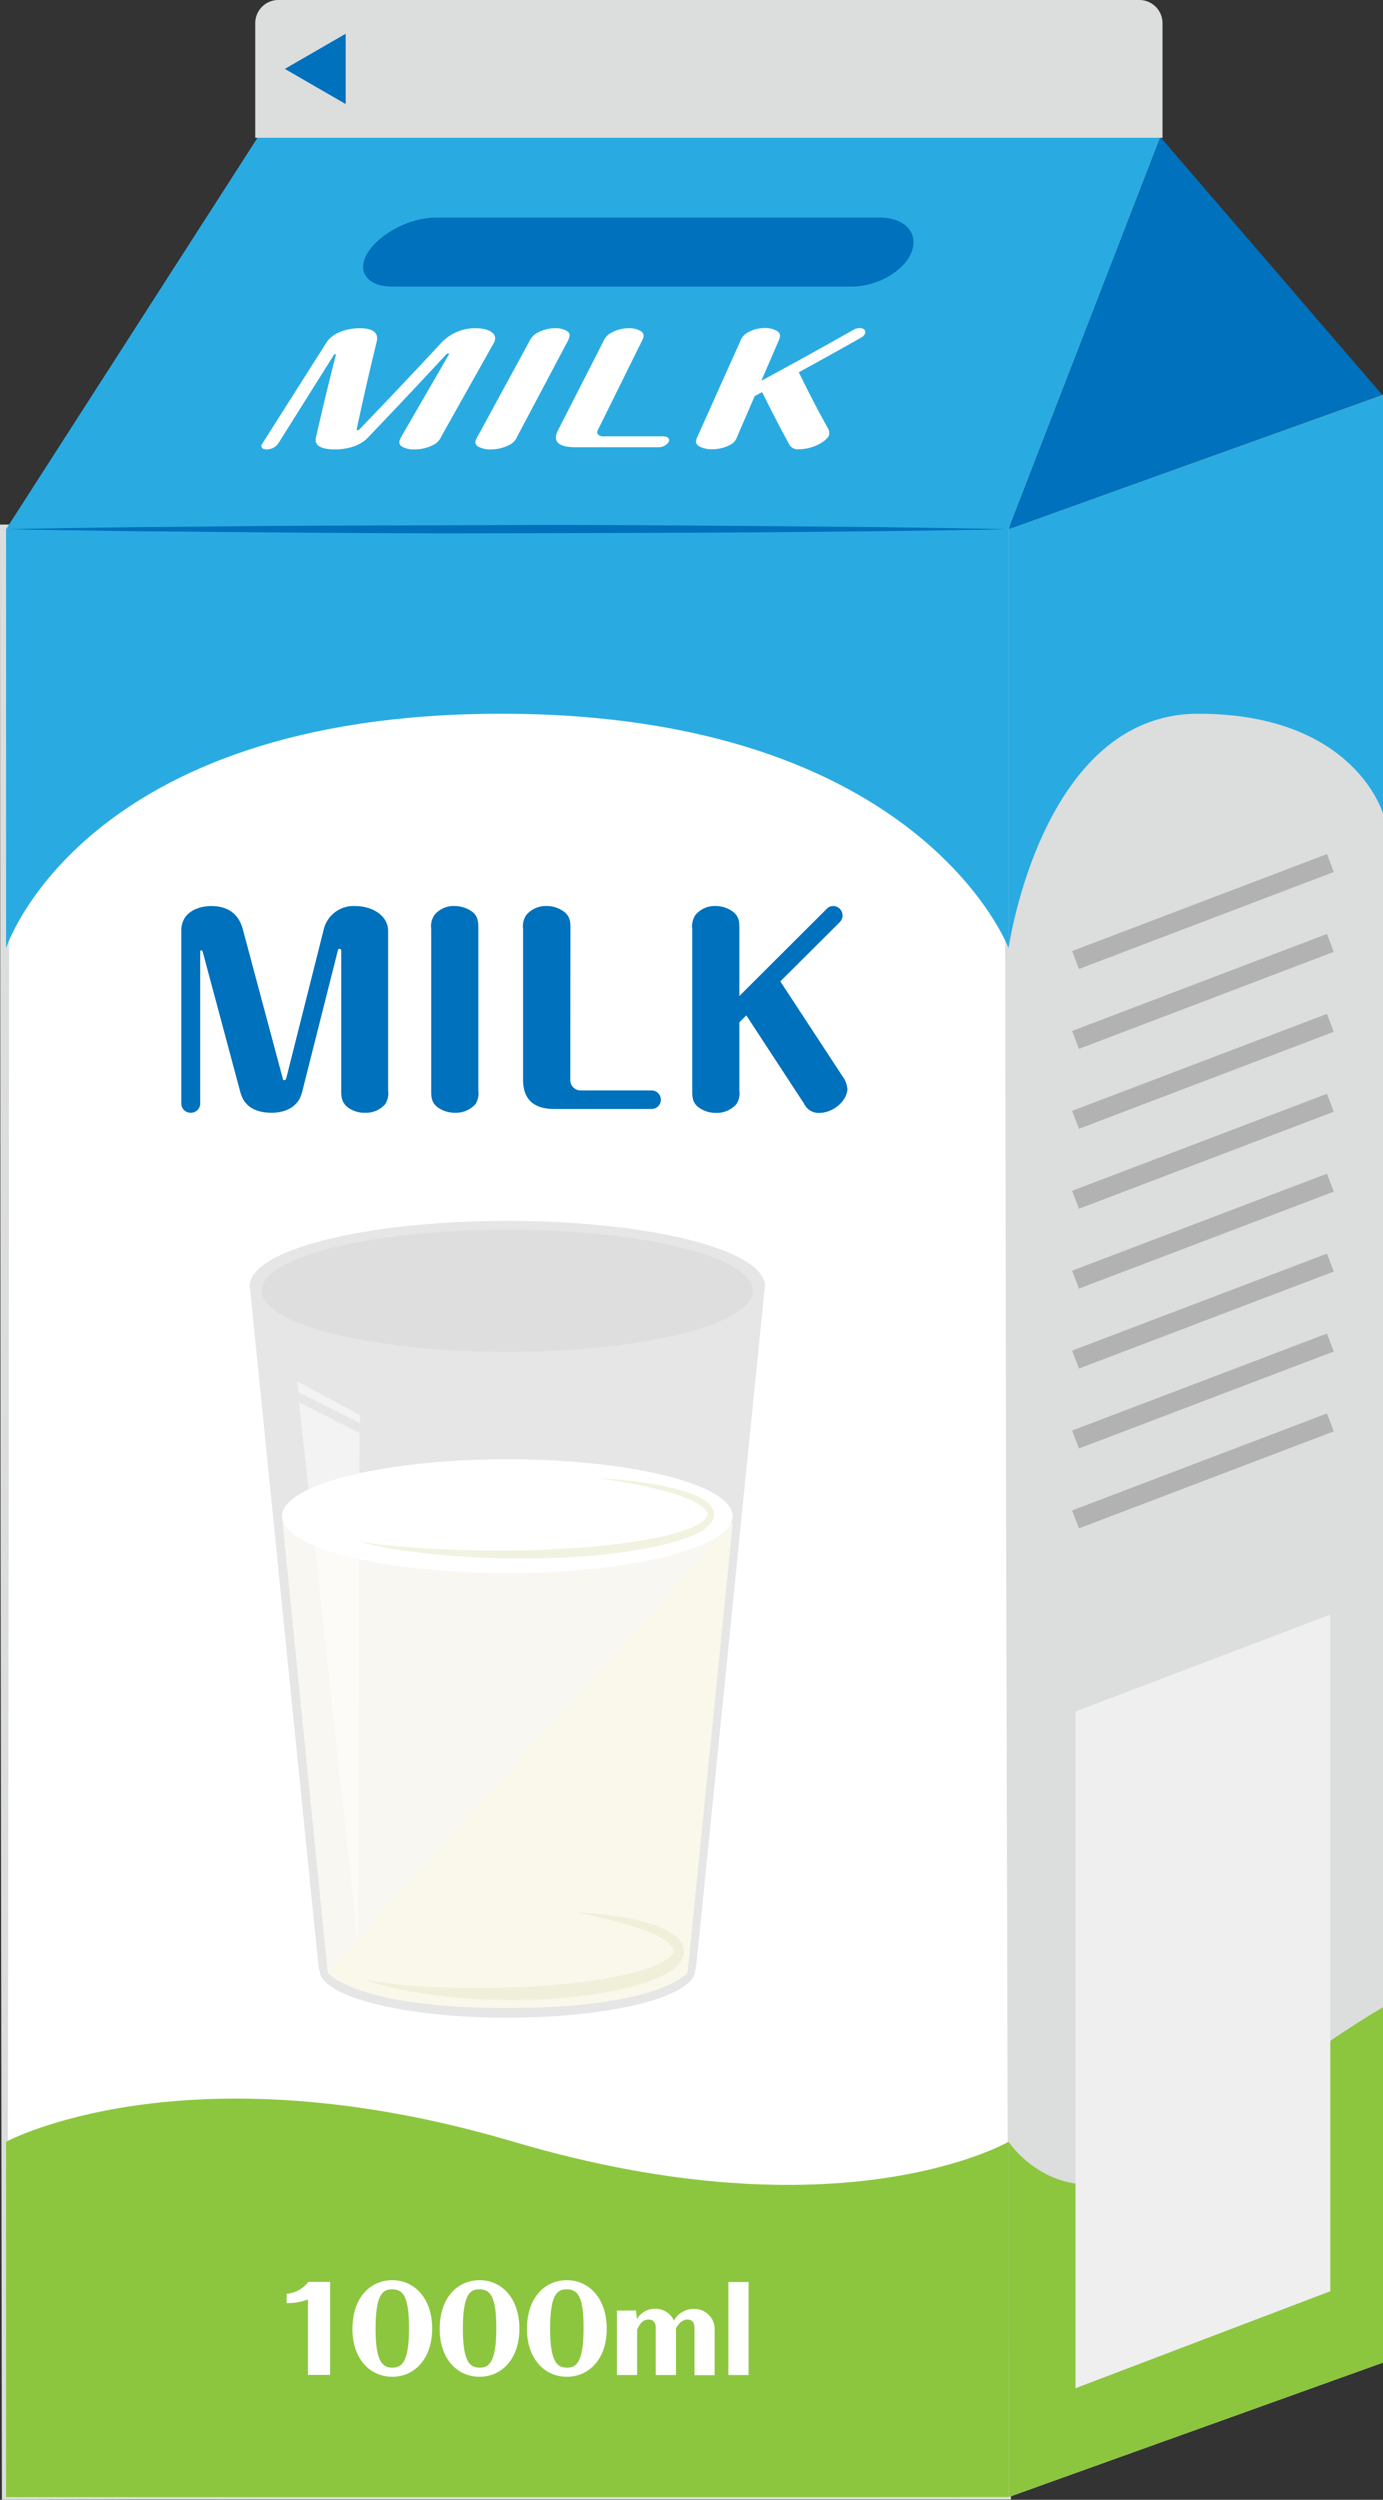 <svg xmlns="http://www.w3.org/2000/svg" viewBox="0 0 298.5 539.17">
  <rect x="0" y="0" width="298.5" height="539.17" fill="#333333" stroke="none"/>
  <g style="isolation: isolate">
    <g>
      <rect x="1.31" y="114.14" width="216.38" height="424.45" style="fill: none;stroke: #dcdddd;stroke-miterlimit: 10"/>
      <polygon points="217.69 538.58 298.5 509.58 298.5 85.14 217.69 114.14 217.69 538.58" style="fill: #dcdddd"/>
      <g>
        <g>
          <rect x="1" y="114.14" width="216.69" height="424.45" style="fill: #fff"/>
          <path d="M217.69,538.58,1,539.17H.41v-.59L.12,326.36,0,114.14v-1H1l216.69.12h.88v.88l-.34,212.44Zm0,0-.54-212.44-.34-212,.88.87L1,115.14l1-1L1.88,326.36,1.59,538.58,1,538Z" style="fill: #dcdddd"/>
        </g>
        <g>
          <polygon points="55.58 29.72 250.41 29.72 217.69 114.14 1.31 114.14 55.58 29.72" style="fill: #29abe2"/>
          <path d="M245.91,0H60.09a5,5,0,0,0-5,5.06V29.72H250.91V5.06A5,5,0,0,0,245.91,0Z" style="fill: #dcdddd"/>
          <polygon points="61.48 14.86 74.61 22.44 74.61 7.28 61.48 14.86" style="fill: #0071bc"/>
          <path d="M217.69,204.49s-19-50.55-109.53-50.55S1.31,204.49,1.31,204.49V114.14H217.69Z" style="fill: #29abe2"/>
          <path d="M1.31,461.94S40,441,110.84,461.94s106.85,0,106.85,0v76.64H1.31Z" style="fill: #8cc63f"/>
          <path d="M217.69,204.49s7.11-50.55,40.91-50.55,39.9,21.55,39.9,21.55V85.14l-80.81,29Z" style="fill: #29abe2"/>
          <path d="M298.5,432.94s-14.44,8.08-40.91,29-39.9,0-39.9,0v76.64l80.81-29Z" style="fill: #8cc63f"/>
          <g>
            <g>
              <ellipse cx="109.5" cy="424.96" rx="40.53" ry="10.23" style="fill: #e6e6e6"/>
              <polygon points="165.11 277.19 150.19 424.79 68.81 424.79 53.89 277.19 165.11 277.19" style="fill: #e6e6e6;fill-rule: evenodd"/>
            </g>
            <ellipse cx="109.5" cy="277.36" rx="55.61" ry="14.04" style="fill: #e6e6e6"/>
            <g style="opacity: 0.7">
              <path d="M158.14,328.54H61l9.73,96.92s5.68,7.62,38.75,7.62,38.91-7.62,38.91-7.62Z" style="fill: #fffef5;fill-rule: evenodd"/>
            </g>
            <ellipse cx="109.5" cy="327.02" rx="48.64" ry="12.28" style="fill: #fff"/>
            <g style="mix-blend-mode: multiply;opacity: 0.7">
              <path d="M158.14,328.54,70.75,425.46s5.68,7.62,38.75,7.62,38.91-7.62,38.91-7.62Z" style="fill: #f9f8e8;fill-rule: evenodd"/>
            </g>
            <g style="opacity: 0.7">
              <path d="M124.45,412.5a72.79,72.79,0,0,1,11.83,1.35,37.45,37.45,0,0,1,5.83,1.68A15.37,15.37,0,0,1,145,417a8.89,8.89,0,0,1,1.34,1.09,4.49,4.49,0,0,1,1.08,1.71,3.48,3.48,0,0,1,0,2.32,4.89,4.89,0,0,1-1.09,1.7,11.07,11.07,0,0,1-2.73,2,30.35,30.35,0,0,1-5.76,2.27,75.83,75.83,0,0,1-11.82,2.35c-2,.25-4,.44-6,.59s-4,.24-6,.29c-4,.1-8,.05-11.92-.21a118.22,118.22,0,0,1-11.85-1.29A70.92,70.92,0,0,1,78.65,427a111.43,111.43,0,0,0,11.74,1.38q2.94.23,5.89.31l2.94.09c1,0,2,0,2.94,0a189.15,189.15,0,0,0,23.45-1.29q2.89-.36,5.78-.87c1.92-.34,3.82-.75,5.68-1.25a30.5,30.5,0,0,0,5.37-1.91,9.07,9.07,0,0,0,2.21-1.44,2.73,2.73,0,0,0,.62-.82,1,1,0,0,0,.07-.73,2.39,2.39,0,0,0-.52-.89,6.31,6.31,0,0,0-1-.87,17.28,17.28,0,0,0-2.42-1.42,38.76,38.76,0,0,0-5.46-2A114.21,114.21,0,0,0,124.45,412.5Z" style="fill: #edecd3"/>
            </g>
            <g style="opacity: 0.7">
              <path d="M129.3,318.85a95.71,95.71,0,0,1,13,1.49,44.29,44.29,0,0,1,6.42,1.68,15.62,15.62,0,0,1,3.11,1.45,6.22,6.22,0,0,1,1.44,1.17,3.25,3.25,0,0,1,.59.87,2.76,2.76,0,0,1,.28,1.17,2.65,2.65,0,0,1-.28,1.16,4.41,4.41,0,0,1-.58.89,7.54,7.54,0,0,1-1.43,1.21,17.54,17.54,0,0,1-3.1,1.54,48,48,0,0,1-6.41,1.91,111.68,111.68,0,0,1-13,2q-6.56.62-13.13.74-3.28,0-6.57,0c-2.19,0-4.38-.11-6.57-.22s-4.36-.25-6.55-.43-4.35-.42-6.53-.68a97.84,97.84,0,0,1-12.92-2.37c4.32.73,8.66,1.12,13,1.42s8.7.46,13.05.55,8.7.06,13-.1,8.69-.4,13-.83A115.48,115.48,0,0,0,142,331.59a43.49,43.49,0,0,0,6.21-1.71,15.81,15.81,0,0,0,2.85-1.33,5.8,5.8,0,0,0,1.15-.9,1.66,1.66,0,0,0,.51-1,1.6,1.6,0,0,0-.45-1,5.25,5.25,0,0,0-1.12-1,16.75,16.75,0,0,0-2.83-1.45,46.37,46.37,0,0,0-6.19-1.95C137.93,320.2,133.62,319.49,129.3,318.85Z" style="fill: #edecd3"/>
            </g>
            <polygon points="77.61 309.08 77.24 418.95 64.54 302.45 77.61 309.08" style="fill: #fff;opacity: 0.5"/>
            <g style="opacity: 0.3">
              <ellipse cx="109.5" cy="278.39" rx="53.01" ry="13.18" style="fill: #ccc"/>
            </g>
            <g style="opacity: 0.7">
              <ellipse cx="109.5" cy="278.39" rx="53.01" ry="13.18" style="fill: none"/>
            </g>
            <polygon points="77.72 306.98 64.43 300.29 64.11 297.89 77.72 305.24 77.72 306.98" style="fill: #fff;opacity: 0.5"/>
          </g>
          <g>
            <path d="M61,232.5c0,.21.1.48.37.48s.38-.32.43-.48l8-31.73a6.62,6.62,0,0,1,6.85-5.35c3.75,0,7.12,2.09,7.12,5.35v34.4a4.44,4.44,0,0,1-.64,3A5.5,5.5,0,0,1,78.79,240a6,6,0,0,1-3.69-1.13c-1.23-1-1.45-1.87-1.45-3.74v-30c0-.21-.05-.48-.37-.48s-.32.21-.38.43l-7.7,30.49C64.08,240,59.42,240,58.62,240c-5.56,0-6.47-3.42-6.79-4.6l-8.08-30.12c0-.06-.11-.32-.32-.32s-.22.26-.22.43V238a2,2,0,0,1-2,2,2,2,0,0,1-2.08-2V200.77c0-4.39,4.17-5.35,6.47-5.35,5.46,0,6.53,3.91,6.9,5.35Z" style="fill: #0071bc"/>
            <path d="M103.24,235.17a4.36,4.36,0,0,1-.64,3A5.67,5.67,0,0,1,98.21,240a6.28,6.28,0,0,1-3.69-1.13c-1.45-1.06-1.45-2.35-1.45-3.74V200.34a4.3,4.3,0,0,1,.7-3,5.39,5.39,0,0,1,4.33-1.93,6.66,6.66,0,0,1,3.75,1.18c1.39,1.07,1.39,2.35,1.39,3.74Z" style="fill: #0071bc"/>
            <path d="M123.09,233a2.23,2.23,0,0,0,2.14,2.19h15.41a2,2,0,1,1,0,4h-21c-4,0-6.74-1.66-6.74-6.32V200.34a4.3,4.3,0,0,1,.7-3,5.56,5.56,0,0,1,4.38-1.93,6.35,6.35,0,0,1,3.69,1.18c1.45,1.07,1.45,2.35,1.45,3.74Z" style="fill: #0071bc"/>
            <path d="M181.83,232.12a5.48,5.48,0,0,1,1.07,2.73c0,2.35-2.83,5.19-6.15,5.19a3.44,3.44,0,0,1-3.16-1.93L161.08,219l-1.5,1.5v14.66a4.31,4.31,0,0,1-.65,3,5.63,5.63,0,0,1-4.38,1.87,6.28,6.28,0,0,1-3.69-1.13c-1.45-1.06-1.45-2.35-1.45-3.74V200.34a4.3,4.3,0,0,1,.7-3,5.39,5.39,0,0,1,4.33-1.93,6.35,6.35,0,0,1,3.69,1.18c1.45,1.07,1.45,2.35,1.45,3.74v14.5l18.83-18.78a1.93,1.93,0,0,1,1.44-.64,2.05,2.05,0,0,1,2,2.09,2.09,2.09,0,0,1-.59,1.39l-12.84,12.78Z" style="fill: #0071bc"/>
          </g>
          <g>
            <path d="M66.47,495.94a11.76,11.76,0,0,1-4.6.8v-2a6.55,6.55,0,0,0,4.67-2.57h4.7v20.06H66.47Z" style="fill: #fff"/>
            <path d="M84.68,512.63c-5,0-8.61-4.07-8.61-10.27,0-7.14,4.14-10.56,8.59-10.56,5,0,8.62,4.17,8.62,10.41C93.28,508.81,89.43,512.63,84.68,512.63Zm-.07-18.86c-2,0-3.55,1.07-3.55,8.54s1.7,8.35,3.67,8.35,3.55-1.13,3.55-8.45C88.28,495.12,86.93,493.77,84.61,493.77Z" style="fill: #fff"/>
            <path d="M103.52,512.63c-5,0-8.62-4.07-8.62-10.27,0-7.14,4.15-10.56,8.6-10.56,5,0,8.61,4.17,8.61,10.41C112.11,508.81,108.27,512.63,103.52,512.63Zm-.07-18.86c-2,0-3.55,1.07-3.55,8.54s1.7,8.35,3.67,8.35,3.55-1.13,3.55-8.45C107.12,495.12,105.77,493.77,103.45,493.77Z" style="fill: #fff"/>
            <path d="M122.36,512.63c-5,0-8.62-4.07-8.62-10.27,0-7.14,4.14-10.56,8.59-10.56,5,0,8.62,4.17,8.62,10.41C131,508.81,127.1,512.63,122.36,512.63Zm-.08-18.86c-2,0-3.55,1.07-3.55,8.54s1.7,8.35,3.68,8.35,3.54-1.13,3.54-8.45C126,495.12,124.6,493.77,122.28,493.77Z" style="fill: #fff"/>
            <path d="M137.28,498.34l.18,1.87a4.48,4.48,0,0,1,4-2.24,4.35,4.35,0,0,1,4,2.54A4.85,4.85,0,0,1,149.8,498a4.36,4.36,0,0,1,4.44,4.67v9.62H149.9V502.09c0-.88-.33-1.8-1.53-1.8-1.37,0-2.17,1.37-2.47,1.87v10.1h-4.37V502.09c0-1-.4-1.8-1.53-1.8-1.55,0-2.17,1.5-2.49,2.2v9.77h-4.35V498.34Z" style="fill: #fff"/>
            <path d="M157.21,492.2h4.37v20.06h-4.37Z" style="fill: #fff"/>
          </g>
          <path d="M1.31,114.14c9-.2,18-.29,27-.43l27.05-.25c18-.15,36.07-.13,54.1-.21s36.06.07,54.1.21l27,.24c9,.15,18,.24,27.05.44-9,.2-18,.28-27.05.43l-27,.25c-18,.14-36.07.13-54.1.2s-36.07-.06-54.1-.21l-27-.24C19.34,114.42,10.32,114.34,1.31,114.14Z" style="fill: #0071bc"/>
          <polygon points="55.58 29.72 250.41 29.72 217.69 114.14 1.31 114.14 55.58 29.72" style="fill: none"/>
          <polygon points="250.58 29.72 250.41 29.72 217.69 114.14 298.31 85.14 250.58 29.72" style="fill: #0071bc"/>
        </g>
      </g>
      <g>
        <path d="M183.85,61.81H84.68c-5.51,0-7.86-3.34-5.23-7.44h0c2.63-4.09,9.15-7.44,14.49-7.44h96c5.33,0,8.4,3.35,6.81,7.44h0C195.16,58.47,189.36,61.81,183.85,61.81Z" style="fill: #0071bc"/>
        <g>
          <path d="M77,92.51c0,.13-.08.28.15.28a.79.79,0,0,0,.53-.28c7.13-7.43,10.65-11.15,17.59-18.59a10,10,0,0,1,7.34-3.13c3,0,5,1.22,4,3.13C102.07,82,99.81,86,95.29,94.08a3.79,3.79,0,0,1-1.52,1.75,8.7,8.7,0,0,1-4.34,1.1,4.86,4.86,0,0,1-2.75-.66c-.7-.57-.59-1.1,0-2.19L96.85,76.52c.08-.12.12-.28-.14-.28a.71.71,0,0,0-.45.25c-6.64,7.15-10,10.72-16.83,17.87C77,96.93,73,96.93,72.32,96.93c-4.72,0-4.26-2-4.1-2.7,1.61-7,2.46-10.58,4.26-17.64a.14.14,0,0,0-.14-.19c-.18,0-.28.16-.34.25L60,95.74a3.1,3.1,0,0,1-2.42,1.19c-1,0-1.44-.53-1-1.19L70.43,73.92c1.63-2.57,5.35-3.13,7.2-3.13,4.38,0,3.84,2.29,3.62,3.13C79.45,81.36,78.6,85.08,77,92.51Z" style="fill: #fff"/>
          <path d="M111.67,94.08a3.64,3.64,0,0,1-1.47,1.75,8.8,8.8,0,0,1-4.3,1.1,5.23,5.23,0,0,1-2.78-.66c-.87-.63-.47-1.38,0-2.19,4.45-8.16,6.67-12.25,11.11-20.41a3.87,3.87,0,0,1,1.52-1.75,7.92,7.92,0,0,1,4.1-1.13,4.66,4.66,0,0,1,2.64.69c.79.6.39,1.38,0,2.19Z" style="fill: #fff"/>
          <path d="M129,92.82c-.32.66.18,1.29,1.17,1.29h13c1,0,1.44.59,1.18,1.16a2.56,2.56,0,0,1-2.27,1.19H124.28c-3.4,0-5.22-1-3.82-3.7l9.75-19.09a3.73,3.73,0,0,1,1.46-1.75,8,8,0,0,1,4.1-1.13,4.79,4.79,0,0,1,2.63.69c.84.63.48,1.38.08,2.19C134.69,81.33,132.8,85.16,129,92.82Z" style="fill: #fff"/>
          <path d="M178.64,92.29a2,2,0,0,1,.28,1.6c-.55,1.38-3.6,3-6.42,3a2.11,2.11,0,0,1-2.21-1.13c-2.41-4.47-3.57-6.71-5.79-11.19l-1.62.88c-1.48,3.43-2.23,5.15-3.71,8.59a3.12,3.12,0,0,1-1.3,1.75,8.19,8.19,0,0,1-4.2,1.1,5.57,5.57,0,0,1-2.84-.66c-.93-.63-.6-1.38-.23-2.19l9.16-20.41a3.42,3.42,0,0,1,1.35-1.75,7.4,7.4,0,0,1,4-1.13,5,5,0,0,1,2.67.69c.88.63.57,1.38.22,2.19-1.47,3.4-2.21,5.1-3.67,8.5,8.1-4.4,12.08-6.6,19.9-11a2.57,2.57,0,0,1,1.31-.37c.87,0,1.44.5,1.16,1.22a2,2,0,0,1-.8.82c-5.33,3-8,4.49-13.49,7.49C174.79,85.11,176,87.5,178.64,92.29Z" style="fill: #fff"/>
        </g>
      </g>
      <polygon points="287.13 494.18 232.13 515.1 232.13 369.15 287.13 348.23 287.13 494.18" style="fill: #efefef"/>
      <line x1="232.14" y1="327.71" x2="287.14" y2="306.79" style="fill: none;stroke: #898989;stroke-miterlimit: 10;stroke-width: 4.138px;opacity: 0.5"/>
      <line x1="232.14" y1="310.48" x2="287.14" y2="289.56" style="fill: none;stroke: #898989;stroke-miterlimit: 10;stroke-width: 4.138px;opacity: 0.5"/>
      <line x1="232.14" y1="293.24" x2="287.14" y2="272.32" style="fill: none;stroke: #898989;stroke-miterlimit: 10;stroke-width: 4.138px;opacity: 0.5"/>
      <line x1="232.14" y1="276" x2="287.14" y2="255.08" style="fill: none;stroke: #898989;stroke-miterlimit: 10;stroke-width: 4.138px;opacity: 0.5"/>
      <line x1="232.14" y1="258.77" x2="287.14" y2="237.85" style="fill: none;stroke: #898989;stroke-miterlimit: 10;stroke-width: 4.138px;opacity: 0.5"/>
      <line x1="232.14" y1="241.53" x2="287.14" y2="220.61" style="fill: none;stroke: #898989;stroke-miterlimit: 10;stroke-width: 4.138px;opacity: 0.5"/>
      <line x1="232.14" y1="224.29" x2="287.14" y2="203.37" style="fill: none;stroke: #898989;stroke-miterlimit: 10;stroke-width: 4.138px;opacity: 0.5"/>
      <line x1="232.14" y1="207.06" x2="287.14" y2="186.14" style="fill: none;stroke: #898989;stroke-miterlimit: 10;stroke-width: 4.138px;opacity: 0.5"/>
    </g>
  </g>
</svg>
